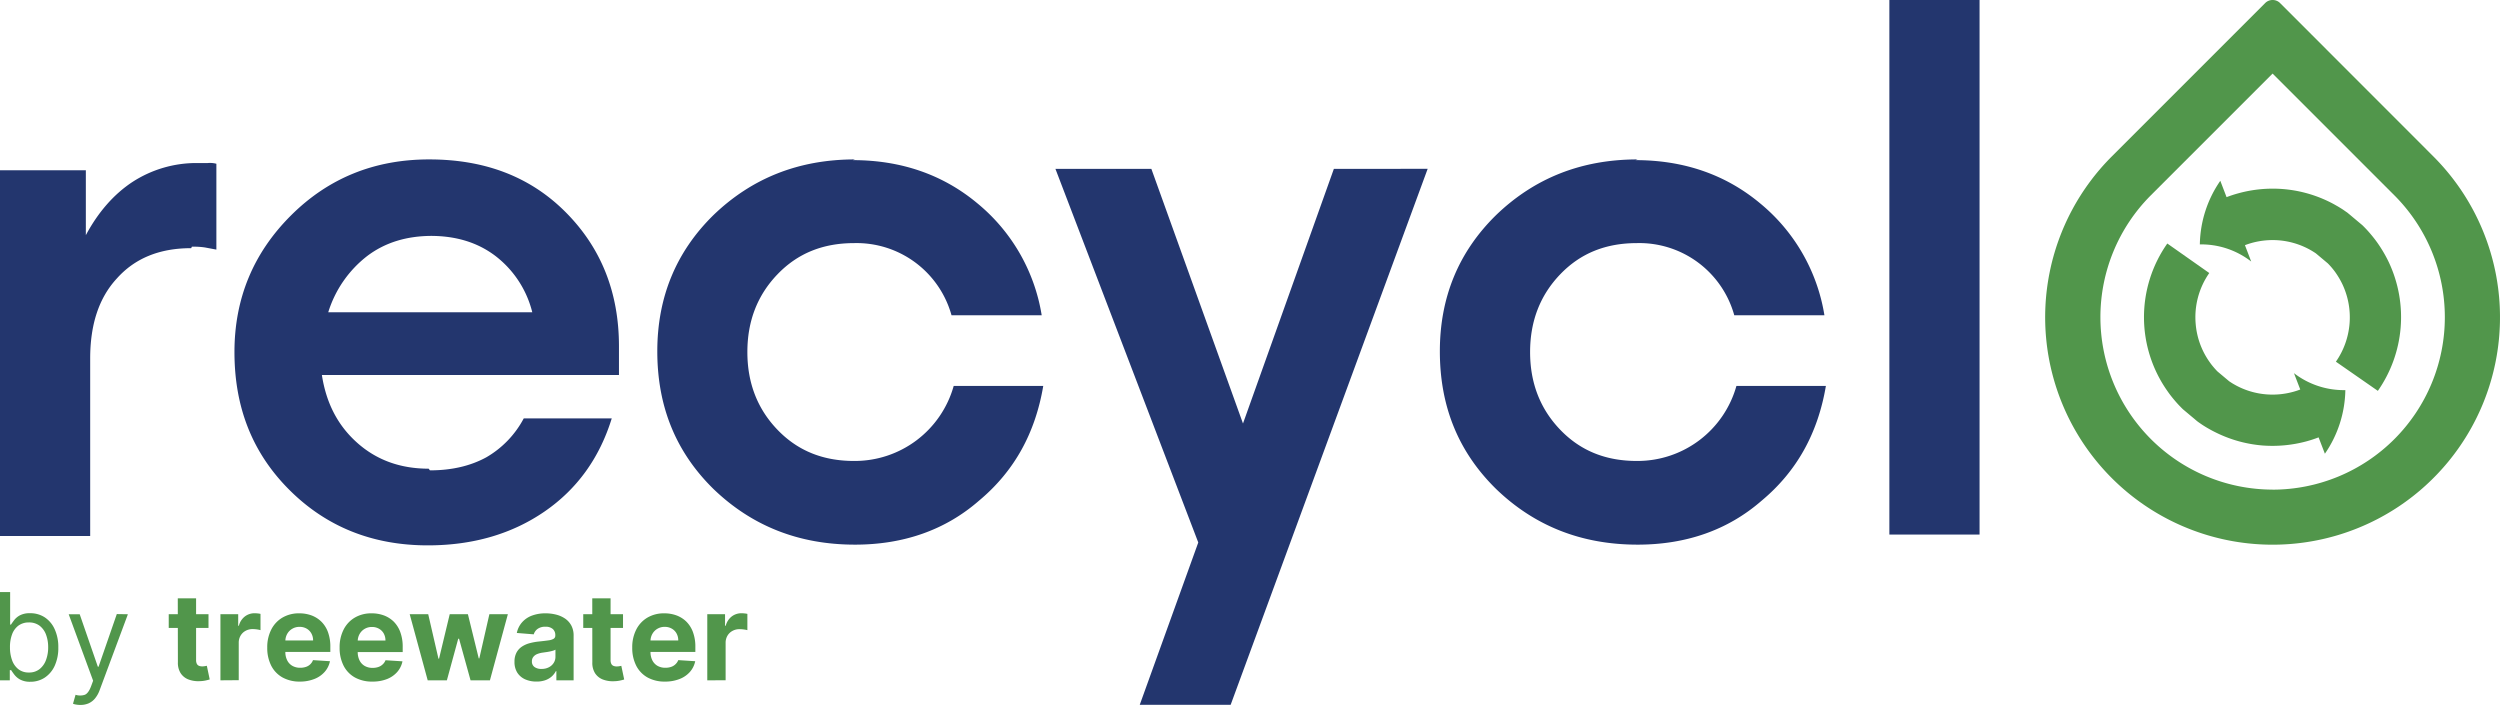 <svg xmlns="http://www.w3.org/2000/svg" viewBox="0 0 869.88 245.28"><defs><style>.cls-1{fill:#23366e;}.cls-2{fill:#51964b;}</style></defs><g id="Calque_2" data-name="Calque 2"><g id="Logo"><path class="cls-1" d="M66.52,86.35c-11,0-19.58,3.51-25.86,10.54-6.27,6.78-9.28,16.06-9.28,27.86V186.5H0V59.24H29.87V81.83c4.27-8,9.79-14.31,16.32-18.58a40.82,40.82,0,0,1,22.33-6.52h3.77a8.66,8.66,0,0,1,3,.25V86.85l-4-.75a26.43,26.43,0,0,0-4.52-.26Z"/><path class="cls-1" d="M149.6,163.66q11.29,0,19.58-4.52a34,34,0,0,0,13.06-13.56h30.62q-6.41,20.71-23.35,32.38c-11.29,7.78-24.85,11.8-40.66,11.8-19.33,0-35.39-6.53-48.19-19.33s-19.08-28.61-19.08-47.94q0-27.85,19.58-47.44t48.19-19.58c19.33,0,35.14,6,47.44,18.33s18.58,27.86,18.58,46.68v10H112c1.51,9.79,5.53,17.57,12.3,23.6s15.06,9,24.85,9Zm.76-81.58c-8.79,0-16.32,2.26-22.59,7a39.49,39.49,0,0,0-13.56,19.58h71a35.5,35.5,0,0,0-12.8-19.58c-6.28-4.77-13.81-7-22.59-7Z"/><path class="cls-1" d="M296.7,55.72c16.81,0,31.37,5,43.42,15.06a63.44,63.44,0,0,1,22.34,38.91H331.08a34.28,34.28,0,0,0-33.88-25.1c-10.79,0-19.58,3.51-26.61,10.79s-10.54,16.32-10.54,27.11,3.51,19.83,10.54,27.11,15.82,10.79,26.61,10.79a35.75,35.75,0,0,0,34.64-26.1H363c-2.76,16.31-10,29.62-22.34,39.91-11.79,10.29-26.35,15.31-43.17,15.31-19.58,0-35.89-6.53-49.2-19.33-13.05-12.8-19.58-28.61-19.58-47.94q0-28.24,19.58-47.44c13.31-12.8,29.62-19.33,49.2-19.33Z"/><path class="cls-1" d="M496.76,58.74,428.21,245.23H396.58l20.36-56.47-49.7-130h33.38l31.88,88.6,31.62-88.6Z"/><path class="cls-1" d="M569.05,55.72c16.82,0,31.38,5,43.42,15.06a63.44,63.44,0,0,1,22.34,38.91H603.44a34.28,34.28,0,0,0-33.89-25.1c-10.79,0-19.58,3.51-26.6,10.79S532.4,111.7,532.4,122.49s3.52,19.83,10.55,27.11,15.81,10.79,26.6,10.79a35.75,35.75,0,0,0,34.64-26.1h31.13c-2.76,16.31-10,29.62-22.34,39.91-11.8,10.29-26.36,15.31-43.18,15.31-19.57,0-35.89-6.53-49.19-19.33C507.55,157.38,501,141.57,501,122.24Q501,94,520.61,74.8c13.3-12.8,29.62-19.33,49.19-19.33Z"/><path class="cls-1" d="M688.79,0V186H657.41V0Z"/><path class="cls-2" d="M846.7,54.44,804.29,12l-11-11A3.63,3.63,0,0,0,790.75,0h0a3.63,3.63,0,0,0-2.58,1.07l-11,11L734.8,54.44a79.13,79.13,0,1,0,111.9,0Zm-56,115.92A60,60,0,0,1,748.35,68l36.5-36.5,5.9-5.9,5.91,5.9L833.16,68a60,60,0,0,1-42.41,102.38Z"/><path class="cls-2" d="M754.12,84.73a44.57,44.57,0,0,0,.11,51.44c.74,1.07,1.55,2.1,2.39,3.09a41.89,41.89,0,0,0,2.91,3.12l2.69,2.26,1.2,1,.67.57a10.47,10.47,0,0,0,1,.78l1,.69c.27.18.54.36.82.53.56.35,1.11.69,1.68,1,1.13.65,2.3,1.24,3.48,1.79A44.74,44.74,0,0,0,787.16,155a45.35,45.35,0,0,0,15.47-1.46,42.43,42.43,0,0,0,4.13-1.36l2.19,5.69a40.13,40.13,0,0,0,7.12-22.13,28.37,28.37,0,0,1-17.88-5.9l2.19,5.69a23.93,23.93,0,0,1-2.48.81,27,27,0,0,1-9.32.88,26.68,26.68,0,0,1-9.05-2.36c-.71-.33-1.41-.68-2.09-1.08-.34-.18-.68-.39-1-.6-.17-.1-.33-.21-.49-.32l-.28-.18-4.08-3.42c-.19-.18-.88-.91-1.35-1.48a21.47,21.47,0,0,1-1.44-1.86A26.68,26.68,0,0,1,764,112.8,26.86,26.86,0,0,1,768.72,95Z"/><path class="cls-2" d="M827.38,136a44.83,44.83,0,0,0,3.84-44.69,45.93,45.93,0,0,0-3.94-6.75c-.75-1.07-1.56-2.1-2.4-3.09a41.52,41.52,0,0,0-2.9-3.12l-2.7-2.26-1.19-1-.68-.57c-.33-.25-.62-.55-1-.77l-1-.7c-.27-.18-.54-.36-.82-.53-.55-.34-1.11-.69-1.68-1-1.13-.66-2.29-1.25-3.48-1.8a44.68,44.68,0,0,0-15.08-3.94,45.14,45.14,0,0,0-15.48,1.47,42.38,42.38,0,0,0-4.13,1.35l-2.18-5.69a40,40,0,0,0-7.12,22.13A28.34,28.34,0,0,1,783.31,91l-2.18-5.69c.81-.31,1.63-.58,2.47-.81a27.32,27.32,0,0,1,9.33-.88A27,27,0,0,1,802,86c.7.33,1.41.68,2.08,1.08.35.19.68.4,1,.6l.5.32.27.19,4.08,3.42c.19.17.88.9,1.36,1.47s1,1.22,1.44,1.86A28.48,28.48,0,0,1,815.09,99a27,27,0,0,1-2.31,26.85Z"/><path class="cls-2" d="M0,236.72V206H3.53v11.32h.3c.26-.4.62-.91,1.09-1.53a6.18,6.18,0,0,1,2-1.68,7.27,7.27,0,0,1,3.55-.74,9.11,9.11,0,0,1,5.12,1.45A9.66,9.66,0,0,1,19.05,219a14.74,14.74,0,0,1,1.24,6.29,14.86,14.86,0,0,1-1.24,6.33,9.79,9.79,0,0,1-3.44,4.13,8.94,8.94,0,0,1-5.08,1.47A7.21,7.21,0,0,1,7,236.45a6.42,6.42,0,0,1-2-1.69c-.48-.63-.85-1.16-1.11-1.58H3.41v3.54Zm3.47-11.51a12.91,12.91,0,0,0,.76,4.59,6.89,6.89,0,0,0,2.23,3.1A5.74,5.74,0,0,0,10.05,234a5.76,5.76,0,0,0,3.71-1.18A7.13,7.13,0,0,0,16,229.67a12.42,12.42,0,0,0,.76-4.46,12.34,12.34,0,0,0-.74-4.38,6.94,6.94,0,0,0-2.23-3.1,6,6,0,0,0-3.74-1.15,6,6,0,0,0-3.62,1.09,6.62,6.62,0,0,0-2.21,3A12.43,12.43,0,0,0,3.47,225.21Z"/><path class="cls-2" d="M28,245.28a7.75,7.75,0,0,1-1.6-.14,4.06,4.06,0,0,1-1-.28l.89-3.11a5.22,5.22,0,0,0,3.22,0c.86-.35,1.6-1.38,2.23-3.1l.66-1.79-8.5-23.13h3.83L34.05,232h.24l6.35-18.33,3.86.06-9.79,26.3A9.83,9.83,0,0,1,33.08,243a6.2,6.2,0,0,1-2.25,1.73A7,7,0,0,1,28,245.28Z"/><path class="cls-2" d="M72.55,213.71v4.79H58.71v-4.79ZM61.86,208.2h6.37v21.45A2.9,2.9,0,0,0,68.5,231a1.5,1.5,0,0,0,.75.68,3,3,0,0,0,1.13.19,4.56,4.56,0,0,0,.9-.08l.69-.13,1,4.75c-.32.1-.77.22-1.34.35a10.9,10.9,0,0,1-2.11.25,9.66,9.66,0,0,1-4-.61,5.64,5.64,0,0,1-2.68-2.19,6.7,6.7,0,0,1-.94-3.75Z"/><path class="cls-2" d="M76.7,236.72v-23h6.18v4h.24a5.94,5.94,0,0,1,2.11-3.24,5.5,5.5,0,0,1,3.41-1.1,9.58,9.58,0,0,1,1,.06,7.26,7.26,0,0,1,1,.16v5.66A10.07,10.07,0,0,0,89.4,219a11.17,11.17,0,0,0-1.45-.11,5.07,5.07,0,0,0-2.51.61,4.43,4.43,0,0,0-1.73,1.68,4.76,4.76,0,0,0-.64,2.49v13Z"/><path class="cls-2" d="M104.39,237.16a12.19,12.19,0,0,1-6.09-1.44,9.78,9.78,0,0,1-3.93-4.1,13.55,13.55,0,0,1-1.38-6.3,13.4,13.4,0,0,1,1.38-6.23,10.12,10.12,0,0,1,3.88-4.18,11.24,11.24,0,0,1,5.89-1.5,12.22,12.22,0,0,1,4.24.72,9.75,9.75,0,0,1,3.44,2.18,9.9,9.9,0,0,1,2.3,3.65,14.53,14.53,0,0,1,.82,5.13v1.75H95.54v-4h13.4a4.88,4.88,0,0,0-.6-2.44,4.34,4.34,0,0,0-1.65-1.67,4.77,4.77,0,0,0-2.45-.61,4.84,4.84,0,0,0-2.56.67,4.74,4.74,0,0,0-1.75,1.78,5.17,5.17,0,0,0-.64,2.48v3.76a6.32,6.32,0,0,0,.64,2.95,4.52,4.52,0,0,0,1.8,1.92,5.44,5.44,0,0,0,2.77.67,6,6,0,0,0,1.94-.3,3.91,3.91,0,0,0,2.47-2.36l5.9.38a8,8,0,0,1-1.84,3.71,9.19,9.19,0,0,1-3.56,2.46A13.43,13.43,0,0,1,104.39,237.16Z"/><path class="cls-2" d="M129.58,237.16a12.21,12.21,0,0,1-6.1-1.44,9.78,9.78,0,0,1-3.93-4.1,13.55,13.55,0,0,1-1.38-6.3,13.4,13.4,0,0,1,1.38-6.23,10.12,10.12,0,0,1,3.88-4.18,11.26,11.26,0,0,1,5.89-1.5,12.22,12.22,0,0,1,4.24.72,9.79,9.79,0,0,1,3.45,2.18A10,10,0,0,1,139.3,220a14.53,14.53,0,0,1,.82,5.13v1.75h-19.4v-4h13.4a5,5,0,0,0-.59-2.44,4.3,4.3,0,0,0-1.66-1.67,4.75,4.75,0,0,0-2.44-.61,4.85,4.85,0,0,0-2.57.67,4.79,4.79,0,0,0-1.74,1.78,5.06,5.06,0,0,0-.65,2.48v3.76a6.45,6.45,0,0,0,.64,2.95,4.52,4.52,0,0,0,1.8,1.92,5.44,5.44,0,0,0,2.77.67,6,6,0,0,0,1.95-.3,4.11,4.11,0,0,0,1.51-.9,3.81,3.81,0,0,0,1-1.46l5.9.38a8.06,8.06,0,0,1-1.83,3.71,9.27,9.27,0,0,1-3.56,2.46A13.51,13.51,0,0,1,129.58,237.16Z"/><path class="cls-2" d="M148.82,236.72l-6.26-23H149l3.56,15.46h.21l3.71-15.46h6.33l3.77,15.37h.2l3.5-15.37h6.43l-6.24,23h-6.74l-4-14.47h-.29l-3.95,14.47Z"/><path class="cls-2" d="M186.66,237.15a9.55,9.55,0,0,1-3.92-.77,6.29,6.29,0,0,1-2.72-2.29,6.84,6.84,0,0,1-1-3.8,6.7,6.7,0,0,1,.7-3.22,5.71,5.71,0,0,1,1.92-2.1,9.09,9.09,0,0,1,2.76-1.2,20.58,20.58,0,0,1,3.25-.57c1.34-.14,2.41-.27,3.23-.39a4.58,4.58,0,0,0,1.78-.56,1.26,1.26,0,0,0,.56-1.11v-.09a2.78,2.78,0,0,0-.89-2.2,3.73,3.73,0,0,0-2.52-.78,4.52,4.52,0,0,0-2.74.75,3.58,3.58,0,0,0-1.35,1.9l-5.89-.48a7.92,7.92,0,0,1,1.76-3.63,8.48,8.48,0,0,1,3.4-2.37,13.18,13.18,0,0,1,4.85-.83,14.76,14.76,0,0,1,3.67.45,9.77,9.77,0,0,1,3.13,1.39,6.89,6.89,0,0,1,2.16,2.42,7.33,7.33,0,0,1,.79,3.53v15.52h-6v-3.19h-.18a6.59,6.59,0,0,1-1.48,1.89,6.76,6.76,0,0,1-2.23,1.27A8.94,8.94,0,0,1,186.66,237.15Zm1.82-4.4a5.26,5.26,0,0,0,2.49-.57,4.3,4.3,0,0,0,1.69-1.52,3.9,3.9,0,0,0,.61-2.17v-2.44a3.11,3.11,0,0,1-.81.35c-.35.11-.73.2-1.16.29s-.86.16-1.29.22l-1.17.17a7.86,7.86,0,0,0-2,.53,3.18,3.18,0,0,0-1.3,1,2.42,2.42,0,0,0-.46,1.51,2.26,2.26,0,0,0,.95,2A4,4,0,0,0,188.48,232.75Z"/><path class="cls-2" d="M216.78,213.71v4.79H202.94v-4.79Zm-10.7-5.51h6.37v21.45a2.9,2.9,0,0,0,.27,1.37,1.48,1.48,0,0,0,.76.68,3,3,0,0,0,1.13.19,4.56,4.56,0,0,0,.9-.08l.68-.13,1,4.75c-.32.1-.77.22-1.35.35a10.81,10.81,0,0,1-2.11.25,9.59,9.59,0,0,1-4-.61,5.67,5.67,0,0,1-2.69-2.19,6.7,6.7,0,0,1-.94-3.75Z"/><path class="cls-2" d="M231.4,237.16a12.21,12.21,0,0,1-6.1-1.44,9.78,9.78,0,0,1-3.93-4.1,13.55,13.55,0,0,1-1.38-6.3,13.4,13.4,0,0,1,1.38-6.23,10.12,10.12,0,0,1,3.88-4.18,11.29,11.29,0,0,1,5.89-1.5,12.22,12.22,0,0,1,4.24.72,9.79,9.79,0,0,1,3.45,2.18,10,10,0,0,1,2.29,3.65,14.52,14.52,0,0,1,.83,5.13v1.75H222.54v-4H236a4.88,4.88,0,0,0-.6-2.44,4.3,4.3,0,0,0-1.66-1.67,4.75,4.75,0,0,0-2.44-.61,4.85,4.85,0,0,0-2.57.67,4.79,4.79,0,0,0-1.74,1.78,5.06,5.06,0,0,0-.65,2.48v3.76a6.45,6.45,0,0,0,.64,2.95,4.58,4.58,0,0,0,1.8,1.92,5.44,5.44,0,0,0,2.77.67,6,6,0,0,0,1.95-.3,4,4,0,0,0,1.51-.9,4,4,0,0,0,1-1.46l5.89.38a8.06,8.06,0,0,1-1.83,3.71,9.19,9.19,0,0,1-3.56,2.46A13.47,13.47,0,0,1,231.4,237.16Z"/><path class="cls-2" d="M246.1,236.72v-23h6.18v4h.24a6,6,0,0,1,2.11-3.24,5.55,5.55,0,0,1,3.42-1.1,9.72,9.72,0,0,1,1,.06,7.26,7.26,0,0,1,1,.16v5.66a10.07,10.07,0,0,0-1.24-.23,11.17,11.17,0,0,0-1.45-.11,5,5,0,0,0-2.51.61,4.53,4.53,0,0,0-1.74,1.68,4.85,4.85,0,0,0-.63,2.49v13Z"/></g></g></svg>